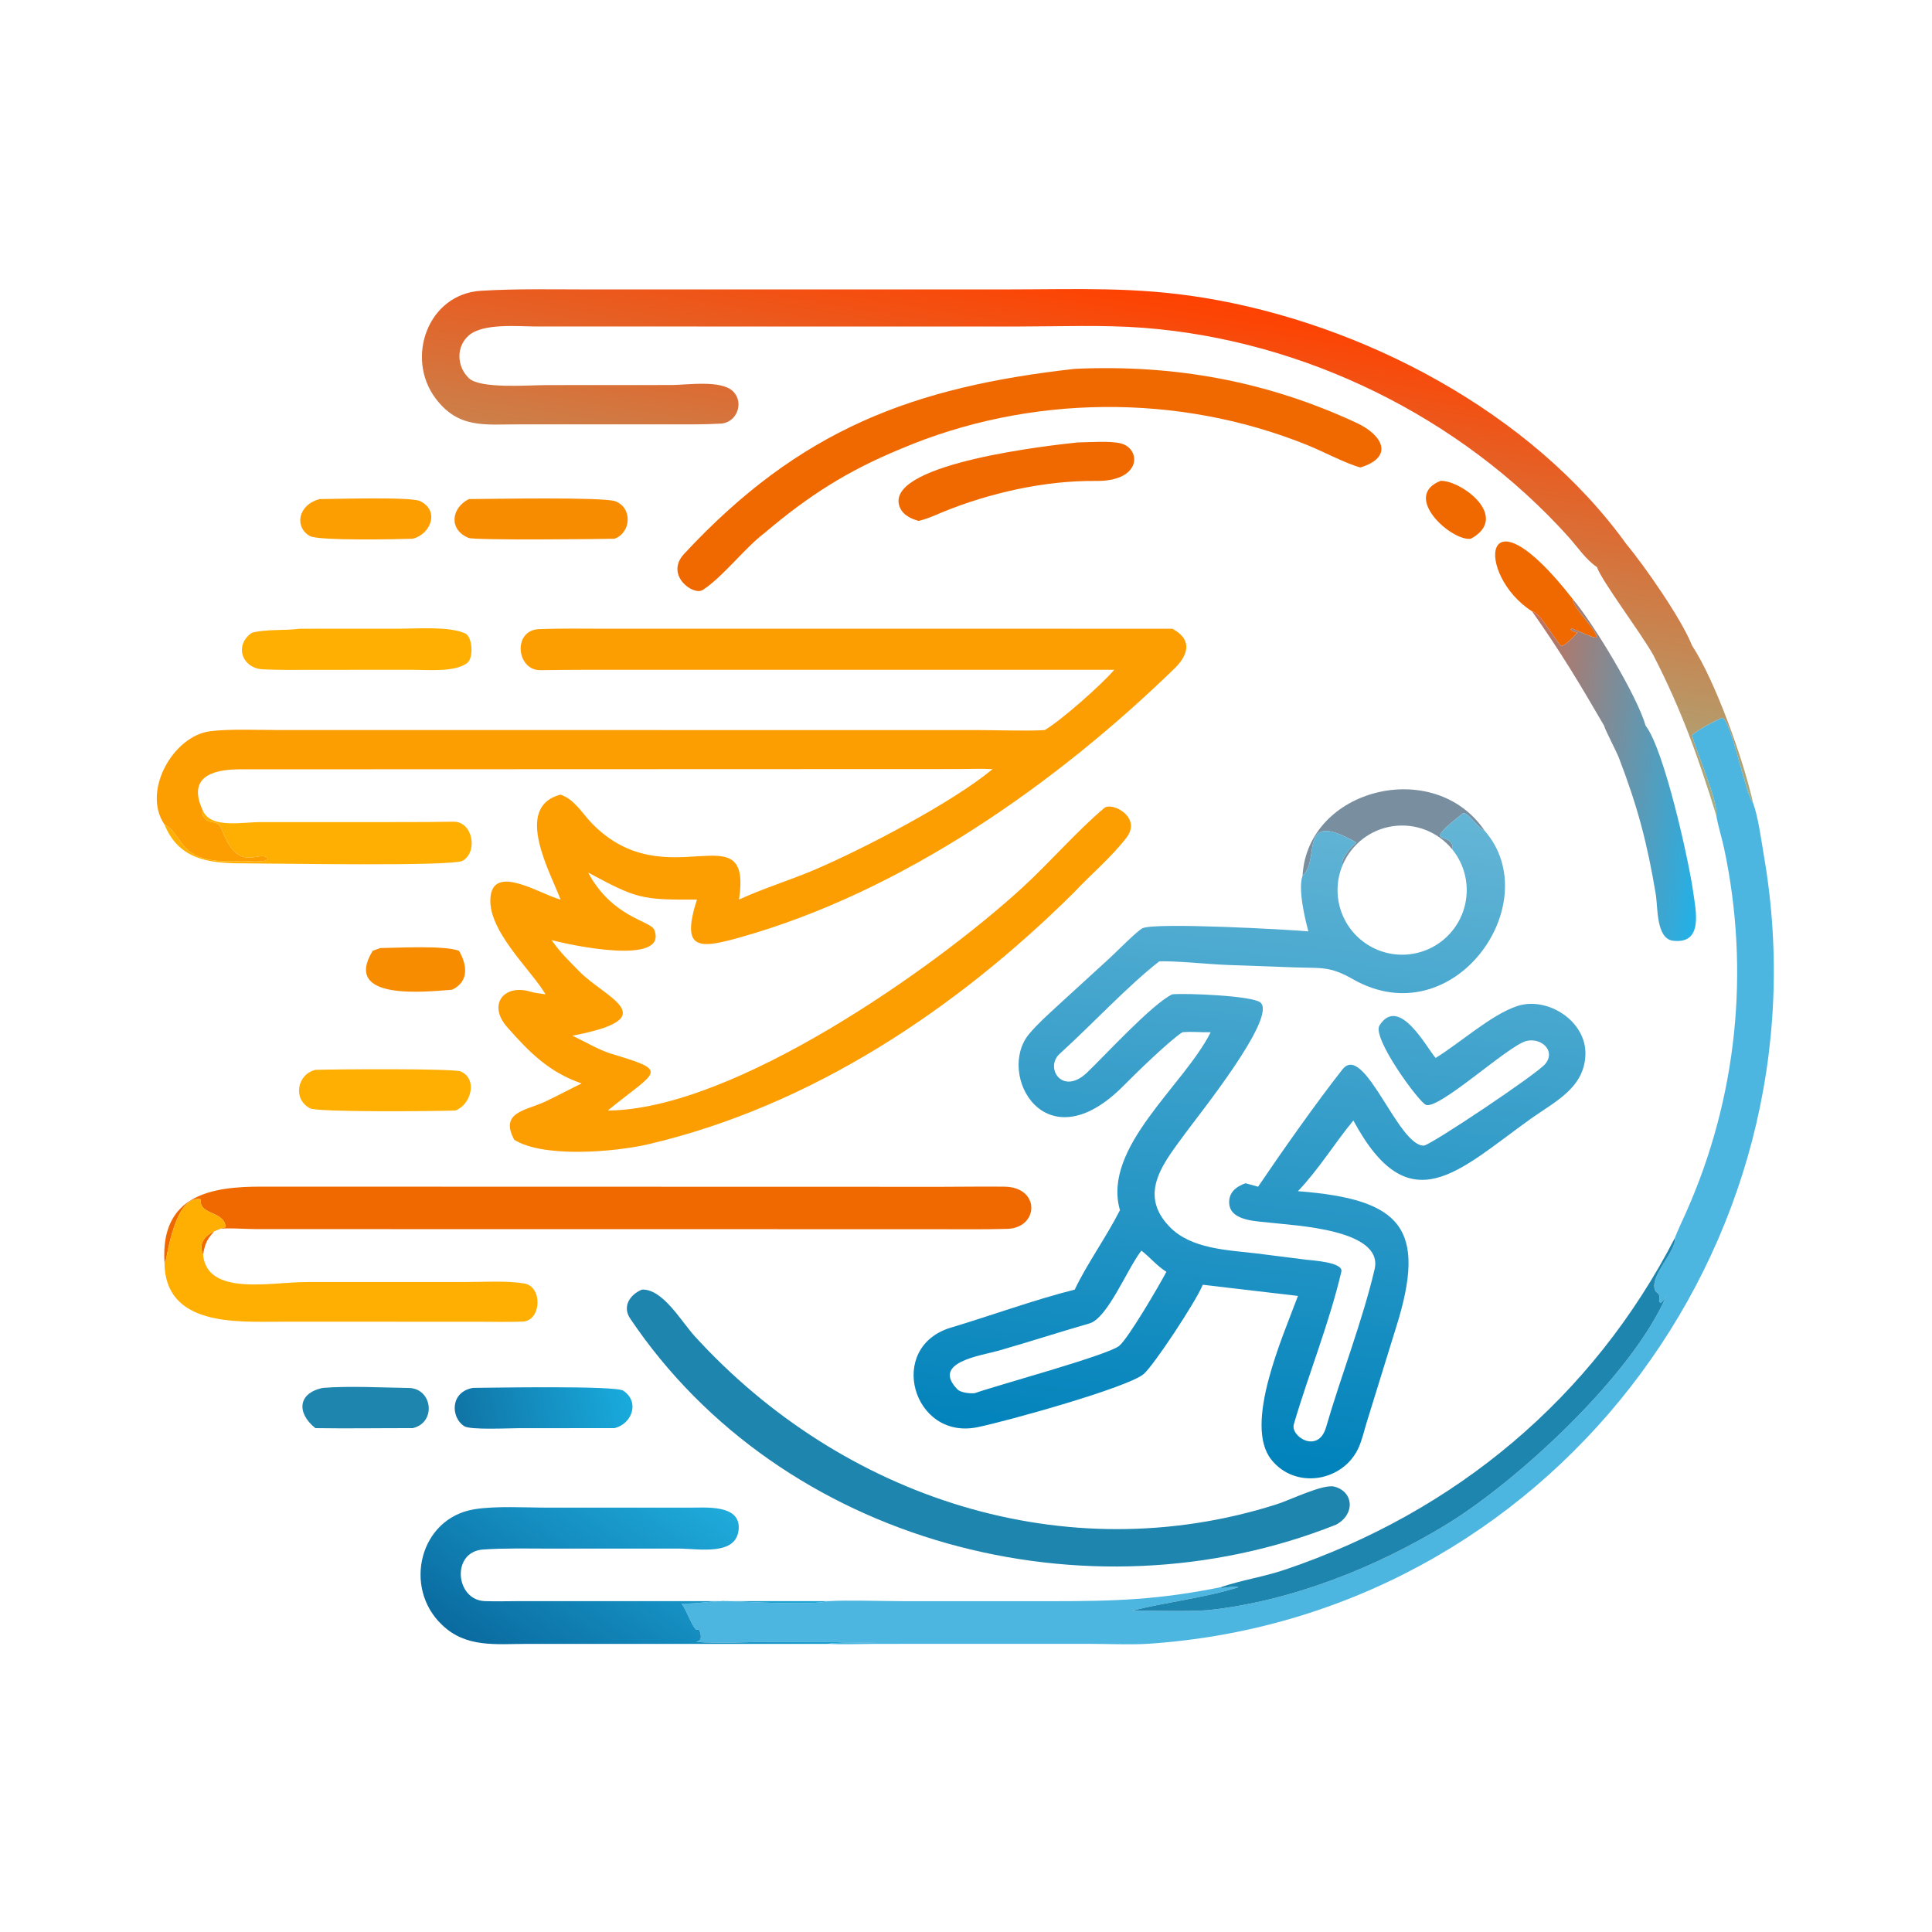 <?xml version="1.0" encoding="utf-8" ?><svg xmlns="http://www.w3.org/2000/svg" xmlns:xlink="http://www.w3.org/1999/xlink" width="1024" height="1024" viewBox="0 0 1024 1024"><defs><linearGradient id="gradient_0" gradientUnits="userSpaceOnUse" x1="300.407" y1="75.812" x2="282.336" y2="187.691"><stop offset="0" stop-color="#FF4100"/><stop offset="1" stop-color="#A4B084"/></linearGradient></defs><path fill="url(#gradient_0)" transform="scale(2 2)" d="M423.212 150.284C420.399 148.465 417.892 144.754 415.624 142.236C387.03 110.491 345.678 90.167 303.068 86.876C292.345 86.048 280.654 86.525 269.976 86.531L142.163 86.526C137.173 86.511 128.142 85.597 124.279 88.859C120.811 91.823 121.028 97.108 124.226 100.199C127.25 103.121 139.961 102.055 144.985 102.054L178.019 102.036C182.123 102.01 191.148 100.616 194.269 103.72C197.335 106.769 195.18 112.206 190.82 112.27C186.549 112.515 182.325 112.463 178.071 112.466L137.416 112.463C128.435 112.456 121.468 113.636 115.417 105.559C107.38 94.832 113.38 77.901 127.485 77.056C137.162 76.476 146.783 76.709 156.476 76.71L267.261 76.701C285.623 76.688 300.782 75.946 318.921 78.894C360.861 85.709 405.791 109.084 431.073 144.294C435.621 149.692 445.722 164.147 448.405 171.082C454.529 180.271 462.192 201.807 464.587 212.805C462.565 210.608 458.918 191.105 456.425 190.208C454.679 190.937 449.604 193.562 448.432 194.877C449.173 198.376 455.549 212.794 454.843 216.132C450.086 200.746 445.697 188.32 438.177 173.667C435.333 168.413 424.356 153.836 423.212 150.284Z"/><path fill="#F06900" transform="scale(2 2)" d="M238.605 119.002C224.595 124.777 214.323 131.308 202.659 141.206C197.225 145.337 191.705 152.766 186.248 156.338C183.717 157.995 176.116 152.36 181.293 146.786C212.045 113.677 242.111 102.544 284.824 97.747C311.167 96.565 335.592 100.938 359.528 112.076C366.451 115.297 369.516 121.113 360.516 123.883C356.734 122.886 350.685 119.663 346.56 117.992C312.318 104.124 272.622 104.495 238.605 119.002Z"/><path fill="#F06900" transform="scale(2 2)" d="M243.44 138.039C241.058 137.424 238.673 136.111 238.183 133.509C236.179 122.625 278.598 117.985 285.585 117.251C288.84 117.211 294.206 116.768 297.068 117.517C302.427 118.922 302.653 127.592 290.472 127.457C276.886 127.307 262.193 130.631 249.684 135.758C247.727 136.605 245.498 137.579 243.44 138.039Z"/><path fill="#F06900" transform="scale(2 2)" d="M389.803 142.772C384.76 143.55 371.278 131.528 381.8 127.42C387.31 127.324 400.306 136.994 389.803 142.772Z"/><path fill="#FC9E02" transform="scale(2 2)" d="M109.375 142.772C105.558 142.908 84.457 143.357 82.134 142.06C78.004 139.754 78.869 133.791 84.719 132.261C88.905 132.249 108.842 131.615 111.305 132.79C116.611 135.321 114.152 141.577 109.375 142.772Z"/><path fill="#F88C01" transform="scale(2 2)" d="M162.844 142.772C159.961 142.865 125.837 143.23 124.193 142.557C118.877 140.382 119.522 134.629 124.265 132.261C129.856 132.224 159.897 131.671 163.032 132.828C167.66 134.537 167.297 141.178 162.844 142.772Z"/><path fill="#F06900" transform="scale(2 2)" d="M416.815 158.785C416.791 161.093 422.477 166.033 423.114 168.747L422.823 168.989C421.825 168.894 418.119 167.149 416.631 166.588L416.151 166.775C416.712 167.383 417.174 167.368 418.078 167.675C417.127 168.619 414.849 171.172 413.705 171.188C411.893 169.333 408.08 162.263 406.029 162.029C390.838 152.314 392.473 127.538 416.815 158.785Z"/><defs><linearGradient id="gradient_1" gradientUnits="userSpaceOnUse" x1="400.94" y1="200.013" x2="454.558" y2="207.503"><stop offset="0" stop-color="#C76F57"/><stop offset="1" stop-color="#21B1E9"/></linearGradient></defs><path fill="url(#gradient_1)" transform="scale(2 2)" d="M418.078 167.675C417.174 167.368 416.712 167.383 416.151 166.775L416.631 166.588C418.119 167.149 421.825 168.894 422.823 168.989L423.114 168.747C422.477 166.033 416.791 161.093 416.815 158.785C422.464 165.464 433.895 184.528 436.109 192.32C441.09 198.714 447.638 228.5 448.72 236.437C449.393 241.307 451.474 250.235 443.417 249.312C438.84 248.787 439.383 240.492 438.785 236.909C436.539 223.448 434.028 213.917 429.065 200.924C428.377 199.123 425.449 193.619 425.106 192.32C418.412 180.813 413.96 173.332 406.029 162.029C408.08 162.263 411.893 169.333 413.705 171.188C414.849 171.172 417.127 168.619 418.078 167.675Z"/><path fill="#FC9E02" transform="scale(2 2)" d="M53.81 214.937L53.42 215.38C54.827 219.479 57.542 216.379 58.823 219.899C63.292 232.183 69.182 224.685 71.078 227.664C69.704 228.796 65.559 228.093 63.745 228.194C46.667 229.15 49.262 221.656 43.584 218.49C37.558 209.724 45.863 194.986 55.761 193.772C60.939 193.136 68.526 193.464 73.953 193.468L259.243 193.48C264.287 193.482 272.145 193.775 276.863 193.479C281.407 190.767 291.803 181.556 295.293 177.506L156.612 177.502C152.12 177.504 147.653 177.555 143.167 177.604C136.89 177.672 135.756 166.99 142.873 166.724C148.498 166.514 154.185 166.608 159.817 166.611L310.666 166.62C315.811 169.319 315.172 173.199 311.477 176.936C279.716 207.85 239.13 236.27 196.351 248.356C185.152 251.519 180.405 251.937 184.69 238.393C169.882 238.5 168.737 238.142 155.868 231.24C162.284 243.234 172.443 243.987 173.391 246.42C177.156 256.083 150.86 250.413 146.174 249.131C148.427 252.393 150.852 254.713 153.603 257.508C160.565 264.582 176.44 269.742 151.685 274.469C154.859 275.955 158.409 278.082 161.679 279.167C177.708 283.948 174.337 283.494 161.309 294.102L161.072 294.298C194.391 294.109 247.791 256.477 270.988 235.184C278.17 228.591 285.255 220.385 292.621 214.134C294.65 212.413 302.723 216.552 298.509 222.01C294.412 227.315 289.186 231.623 284.601 236.532C253.42 267.453 215.042 293.085 171.87 303.226C162.942 305.315 143.907 306.91 136.269 302.039C132.318 294.699 139.394 294.309 144.384 291.983C147.683 290.445 150.854 288.706 154.13 287.119C145.509 284.166 140.226 278.831 134.398 272.188C129.117 266.169 133.631 260.751 140.454 262.771C141.701 263.14 143.256 263.329 144.564 263.503C140.84 257.056 128.6 246.177 130.057 237.191C131.361 229.147 143.468 237.114 148.549 238.393C145.971 231.358 135.907 213.865 148.549 210.583C152.281 211.849 154.318 215.596 156.906 218.247C176.611 238.428 199.461 214.463 195.841 238.393C202.527 235.33 209.152 233.347 215.76 230.54C228.29 225.217 252.164 212.862 263.052 203.827C260.159 203.667 256.499 203.803 253.536 203.809L63.287 203.878C55.263 203.951 49.793 206.526 53.81 214.937Z"/><path fill="#FFAF02" transform="scale(2 2)" d="M66.778 167.675C70.788 166.663 75.099 167.185 79.512 166.62L106.041 166.609C110.555 166.606 119.17 165.925 123.331 167.891C125.163 168.757 125.651 174.399 123.707 175.786C120.365 178.172 113.474 177.51 109.375 177.506L83.502 177.518C78.919 177.518 74.237 177.603 69.66 177.382C64.175 177.117 61.925 170.985 66.778 167.675Z"/><path fill="#4CB6E1" transform="scale(2 2)" d="M454.843 216.132C455.549 212.794 449.173 198.376 448.432 194.877C449.604 193.562 454.679 190.937 456.425 190.208C458.918 191.105 462.565 210.608 464.587 212.805C465.956 216.495 466.792 222.914 467.479 226.924C485.253 330.574 409.895 428.607 304.295 435.618C299.815 435.915 293.152 435.639 288.5 435.635L232.121 435.645C228.636 435.651 222.693 435.862 219.477 435.632C223.018 434.941 235.62 435.604 240.523 435.338C235.669 435.583 231.013 435.252 226.175 435.201L204.967 435.136C198.102 435.053 191.317 435.69 184.43 435.114C186.228 434.837 185.781 433.303 185.345 431.961L184.346 431.778C182.967 430.106 182.148 427.091 180.613 424.951C184.592 425.137 188.967 424.15 192.944 424.305C198.664 424.528 214.145 425.417 219.073 424.408L219.477 424.323C224.239 424.002 234.286 424.326 239.353 424.329L278.589 424.333C295.628 424.33 307.009 423.96 323.525 420.618L323.724 420.848C325.417 420.798 326.719 420.197 328.208 420.632C318.956 423.526 309.392 424.475 300.052 426.837C306.045 426.822 314.68 427.131 320.198 426.699C342.217 424.355 364.691 415.396 383.542 403.863C402.096 392.512 432.512 364.522 441.563 343.493C441.079 344.22 440.729 344.954 439.979 345.329L439.675 344.767C440.05 342.347 439.031 342.914 438.637 342.005C436.979 338.184 444.248 331.761 443.881 328.014C444.081 327.286 446.394 322.263 446.814 321.34C460.323 291.017 463.824 257.325 456.899 224.797C456.301 221.986 455.375 219.181 454.883 216.374L454.843 216.132Z"/><path fill="#798F9F" transform="scale(2 2)" d="M345.19 232.063C346.47 208.882 380.202 200.515 393.455 220.161C391.622 219.46 388.736 214.711 387.607 215.606C375.932 224.858 385.029 219.859 384.985 224.929L384.865 225.098C381.074 220.43 375.11 218.094 369.157 218.946C363.203 219.798 358.134 223.712 355.803 229.256C355.123 227.706 358.188 224.272 359.435 223.267C343.482 214.172 350.192 227.834 345.19 232.063Z"/><path fill="#FFAF02" transform="scale(2 2)" d="M43.584 218.49C49.262 221.656 46.667 229.15 63.745 228.194C65.559 228.093 69.704 228.796 71.078 227.664C69.182 224.685 63.292 232.183 58.823 219.899C57.542 216.379 54.827 219.479 53.42 215.38L53.81 214.937L53.976 215.243C56.336 219.527 64.167 217.878 68.98 217.862L107.311 217.859C111.599 217.859 115.694 217.824 120.145 217.756C125.31 217.676 126.714 225.734 122.623 228.102C119.86 229.701 71.347 228.783 64.454 228.79C55.714 228.799 47.42 227.984 43.584 218.49Z"/><defs><linearGradient id="gradient_2" gradientUnits="userSpaceOnUse" x1="324.139" y1="388.793" x2="342.551" y2="210.555"><stop offset="0" stop-color="#0082BB"/><stop offset="1" stop-color="#65B6D6"/></linearGradient></defs><path fill="url(#gradient_2)" transform="scale(2 2)" d="M393.455 220.161C410.111 239.233 385.254 274.771 358.478 259.467C352.406 255.996 350.119 256.612 343.134 256.366L325.186 255.718C320.14 255.521 311.719 254.618 307.229 254.763C299.06 261.081 289.055 271.834 280.84 279.258C276.758 282.947 281.534 290.496 288.086 284.237C292.784 279.749 305.384 266.009 310.666 263.503C314.231 263.157 331.783 263.864 333.993 265.649C338.667 269.425 317.419 295.792 314.353 300.025C308.802 307.687 301.225 316.163 309.989 325.148C315.706 331.011 325.284 331.26 332.918 332.163L346.07 333.825C347.688 334.037 356.062 334.473 355.471 337.007C352.288 350.606 346.79 364.094 342.882 377.431C341.918 380.723 349.35 385.39 351.425 378.229C355.398 364.52 361.023 350.233 364.28 336.383C366.79 325.709 342.739 324.792 336.943 324.06C333.53 323.605 326.059 323.776 325.753 318.92C325.572 316.041 327.558 314.467 330.07 313.574L333.408 314.49C339.547 305.411 348.9 292.101 355.767 283.404C361.541 276.092 370.492 303.792 377.341 303.595C379.028 303.546 407.311 284.646 409.509 281.96C412.426 278.397 408.348 274.885 404.469 275.881C399.677 277.111 381.295 294.188 377.869 292.789C375.951 292.005 363.506 274.996 365.585 271.745C370.786 263.611 378.127 277.769 380.459 280.367C387.095 276.278 395.199 268.895 402.088 266.615C410.048 263.981 420.448 270.562 420.154 279.508C419.863 288.369 412.021 291.952 405.694 296.473C386.587 310.125 373.529 324.597 358.657 296.936C353.422 303.305 349.802 309.475 343.974 315.679C371.263 317.776 378.368 325.322 369.931 351.914L362.126 377.145C361.513 379.184 360.924 381.663 360.077 383.57C356.036 392.67 343.293 394.848 336.911 386.818C329.507 377.503 339.958 354.259 343.974 343.432L318.751 340.476C316.894 345.016 305.683 361.949 303.074 364.148C298.843 367.715 267.008 376.586 259.036 378.224C241.922 381.74 234.778 356.983 252.023 351.825C262.817 348.597 273.919 344.504 284.824 341.752C287.951 335.102 293.235 327.766 296.797 320.703C292.031 304.084 313.742 287.729 320.84 273.553C318.285 273.622 315.851 273.317 313.345 273.553C309.736 275.91 300.826 284.619 297.789 287.694C276.89 308.852 263.903 284.472 272.759 273.976C275.004 271.305 277.518 269.097 280.051 266.735L294.076 253.907C295.757 252.373 301.596 246.423 302.892 245.943C306.938 244.447 340.736 246.302 346.726 246.816C345.782 243.293 343.942 235.53 345.19 232.063C350.192 227.834 343.482 214.172 359.435 223.267C358.188 224.272 355.123 227.706 355.803 229.256C352.556 236.978 355.376 245.916 362.467 250.376C369.558 254.837 378.836 253.51 384.391 247.24C389.947 240.97 390.147 231.6 384.865 225.098L384.985 224.929C385.029 219.859 375.932 224.858 387.607 215.606C388.736 214.711 391.622 219.46 393.455 220.161ZM302.486 331.439L302.256 331.737C298.692 336.397 293.492 349.341 288.721 350.721C280.678 353.039 272.797 355.597 264.744 357.911C259.899 359.303 246.667 360.975 253.75 368.216C254.541 369.024 256.92 369.348 258.303 369.208C263.857 367.217 293.673 359.108 296.584 356.679C299.099 354.58 307.249 340.552 309.107 337.049C306.485 335.401 304.833 333.227 302.486 331.439Z"/><path fill="#F88C01" transform="scale(2 2)" d="M98.766 251.969L100.785 251.246C105.541 251.186 117.826 250.502 121.635 251.969C123.81 255.707 124.363 260.124 119.811 262.286C112.754 262.822 90.624 265.311 98.766 251.969Z"/><path fill="#FFAF02" transform="scale(2 2)" d="M120.658 294.298C115.676 294.497 84.272 294.791 82.191 293.727C77.514 291.334 78.717 284.695 83.578 283.521C88.218 283.36 120.218 283.097 122.143 283.964C126.694 286.016 124.784 292.849 120.658 294.298Z"/><path fill="#F06900" transform="scale(2 2)" d="M53.81 332.454C51.928 328.077 56.703 325.991 59.787 325.208C59.519 320.813 52.619 322.11 53.208 317.814C46.254 316.519 44.281 333.505 43.836 334.343L43.584 334.438C42.526 316.681 56.056 314.426 69.371 314.473L249.501 314.515C255.051 314.502 260.533 314.423 266.171 314.48C275.772 314.577 275.367 325.43 266.892 325.664C260.488 325.84 254.035 325.754 247.617 325.754L67.746 325.73C64.665 325.704 60.148 325.307 57.291 325.748C54.971 328.268 54.436 329.119 53.81 332.454Z"/><path fill="#FFAF02" transform="scale(2 2)" d="M43.584 334.438L43.836 334.343C44.281 333.505 46.254 316.519 53.208 317.814C52.619 322.11 59.519 320.813 59.787 325.208C56.703 325.991 51.928 328.077 53.81 332.454C54.845 343.603 71.756 339.755 81.255 339.756L123.199 339.751C128.1 339.75 134.144 339.349 138.892 340.126C143.826 340.934 143.503 349.786 138.714 350.223C134.758 350.396 130.597 350.276 126.633 350.27L74.062 350.268C62.827 350.266 43.555 351.573 43.584 334.438Z"/><path fill="#1E85AE" transform="scale(2 2)" d="M443.881 328.014C444.248 331.761 436.979 338.184 438.637 342.005C439.031 342.914 440.05 342.347 439.675 344.767L439.979 345.329C440.729 344.954 441.079 344.22 441.563 343.493C432.512 364.522 402.096 392.512 383.542 403.863C364.691 415.396 342.217 424.355 320.198 426.699C314.68 427.131 306.045 426.822 300.052 426.837C309.392 424.475 318.956 423.526 328.208 420.632C326.719 420.197 325.417 420.798 323.724 420.848L323.525 420.618C328.805 418.797 334.985 417.853 340.488 415.994C385.762 400.701 422.052 370.385 443.881 328.014Z"/><path fill="#1E85AE" transform="scale(2 2)" d="M354.091 404.048C288.096 430.309 207.108 409.098 166.991 349.408C164.905 346.304 166.814 343.149 170.121 341.752C175.675 341.552 180.451 350.102 184.158 354.165C223.179 396.927 282.258 416.457 338.269 398.675C341.984 397.495 350.662 393.2 353.622 393.973C358.688 395.297 359.248 401.229 354.091 404.048Z"/><path fill="#1E85AE" transform="scale(2 2)" d="M83.578 378.471C78.591 374.493 78.858 369.163 85.6 367.804C92.454 367.247 101.382 367.729 108.322 367.828C114.644 367.918 115.698 377.031 109.375 378.471C100.83 378.452 92.1 378.604 83.578 378.471Z"/><defs><linearGradient id="gradient_3" gradientUnits="userSpaceOnUse" x1="122.054" y1="378.309" x2="165.746" y2="367.623"><stop offset="0" stop-color="#1074A6"/><stop offset="1" stop-color="#19AADC"/></linearGradient></defs><path fill="url(#gradient_3)" transform="scale(2 2)" d="M162.844 378.471L137.574 378.484C134.684 378.488 124.672 379.001 123.03 377.957C119.418 375.657 119.242 368.852 125.351 367.804C130.193 367.77 163.11 367.144 165.193 368.55C169.626 371.543 167.473 377.37 162.844 378.471Z"/><defs><linearGradient id="gradient_4" gradientUnits="userSpaceOnUse" x1="135.291" y1="442.58" x2="173.069" y2="387.426"><stop offset="0" stop-color="#0A6BA0"/><stop offset="1" stop-color="#1EAADA"/></linearGradient></defs><path fill="url(#gradient_4)" transform="scale(2 2)" d="M219.477 435.632C219.42 435.636 219.362 435.641 219.305 435.646L139.81 435.646C131.548 435.651 123.483 436.771 117.127 430.589C106.785 420.816 111.122 402.38 125.668 399.977C131.393 399.031 139.419 399.546 145.379 399.542L182.926 399.539C186.926 399.571 196.157 398.634 195.764 405.127C195.321 412.453 185.161 410.396 179.884 410.394L145.715 410.395C139.807 410.392 133.887 410.235 128.024 410.637C119.541 411.218 120.626 424.006 128.464 424.311C131.404 424.426 134.388 424.322 137.316 424.319L219.477 424.323L219.073 424.408C214.145 425.417 198.664 424.528 192.944 424.305C188.967 424.15 184.592 425.137 180.613 424.951C182.148 427.091 182.967 430.106 184.346 431.778L185.345 431.961C185.781 433.303 186.228 434.837 184.43 435.114C191.317 435.69 198.102 435.053 204.967 435.136L226.175 435.201C231.013 435.252 235.669 435.583 240.523 435.338C235.62 435.604 223.018 434.941 219.477 435.632Z"/></svg>